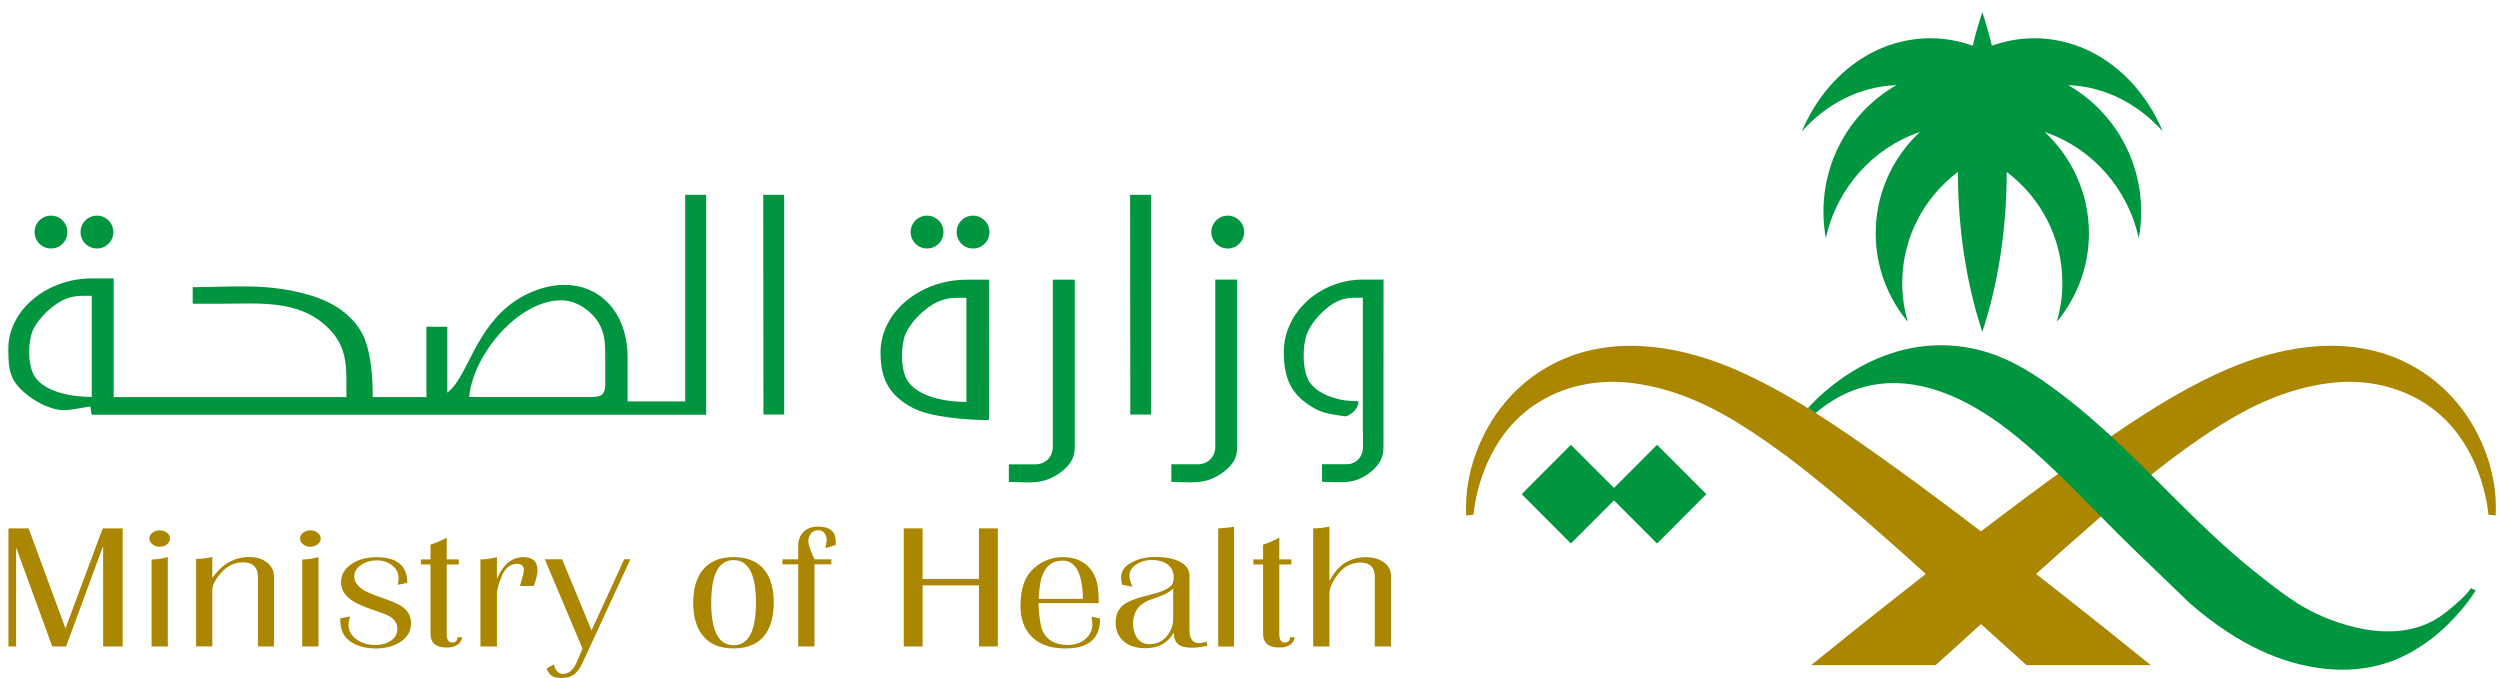 <svg width="199" height="54" viewBox="0 0 199 54" fill="none" xmlns="http://www.w3.org/2000/svg">
<g clip-path="url(#clip0_7834_4041)">
<path fill-rule="evenodd" clip-rule="evenodd" d="M157.811 0.969L157.801 0.993L157.792 0.969C157.508 1.826 157.254 2.718 157.029 3.639C155.962 3.252 154.827 3.046 153.648 3.046C149.153 3.046 145.264 6.073 143.43 10.458C145.391 8.263 148.033 6.882 150.953 6.779C147.49 8.753 145.147 12.525 145.147 16.855C145.147 17.581 145.215 18.286 145.337 18.972C146.193 14.994 149.075 11.78 152.822 10.507C150.655 12.535 149.305 15.401 149.305 18.57C149.305 21.245 150.268 23.704 151.868 25.624C151.574 24.64 151.418 23.596 151.418 22.518C151.418 18.923 153.154 15.719 155.85 13.686C155.85 18.315 156.554 22.656 157.782 26.389L157.792 26.364L157.801 26.389C159.029 22.656 159.734 18.32 159.734 13.686C162.429 15.724 164.165 18.923 164.165 22.518C164.165 23.596 164.009 24.64 163.715 25.624C165.315 23.704 166.279 21.25 166.279 18.57C166.279 15.401 164.929 12.535 162.762 10.507C166.509 11.78 169.385 14.989 170.246 18.972C170.373 18.286 170.437 17.576 170.437 16.855C170.437 12.53 168.093 8.758 164.63 6.779C167.551 6.882 170.192 8.268 172.154 10.458C170.319 6.073 166.43 3.046 161.935 3.046C160.756 3.046 159.621 3.252 158.555 3.639C158.33 2.718 158.075 1.826 157.792 0.969H157.811Z" fill="#009640"/>
<path fill-rule="evenodd" clip-rule="evenodd" d="M171.204 52.947C170.089 52.04 166.483 49.13 162.071 45.687C165.045 43.002 168.054 40.352 171.165 37.853C172.221 37.006 173.298 36.188 174.388 35.419C176.438 33.974 178.59 32.602 180.933 31.671C182.851 30.912 184.495 30.584 185.757 30.456C187.884 30.241 190.047 30.574 191.979 31.514C197.653 34.267 198.074 40.964 198.074 40.964L198.656 41.038C198.749 39.191 198.411 37.54 197.907 36.144C196.787 33.062 194.703 30.535 191.812 29.006C187.048 26.493 181.755 27.654 178.292 28.982C175.758 29.952 173.136 31.421 170.842 32.876C167.207 35.179 162.311 38.77 157.683 42.297C153.056 38.77 148.164 35.179 144.525 32.876C142.231 31.421 139.609 29.956 137.075 28.982C133.611 27.659 128.319 26.493 123.554 29.006C120.663 30.53 118.579 33.057 117.459 36.144C116.955 37.54 116.618 39.186 116.711 41.038L117.293 40.964C117.293 40.964 117.714 34.267 123.388 31.514C125.32 30.574 127.482 30.241 129.61 30.456C130.867 30.584 132.516 30.912 134.433 31.671C136.776 32.602 138.924 33.969 140.978 35.419C142.074 36.188 143.15 37.006 144.202 37.853C147.313 40.352 150.321 42.997 153.295 45.687C148.878 49.13 145.278 52.04 144.163 52.947H154.068C155.281 51.864 156.485 50.772 157.688 49.674C158.892 50.772 160.1 51.864 161.308 52.947H171.214H171.204Z" fill="#AB8600"/>
<path fill-rule="evenodd" clip-rule="evenodd" d="M159.308 33.816C155.669 31.131 149.823 28.393 144.521 32.875L143.914 32.493C143.914 32.493 148.713 26.742 155.894 27.56C158.946 27.908 161.324 29.309 163.76 31.127C164.542 31.709 165.428 32.415 166.416 33.267C170.906 37.142 174.624 41.581 179.266 45.338C180.949 46.7 182.641 47.964 183.752 48.527C183.752 48.527 190.209 52.216 194.587 48.821C194.587 48.821 196.314 47.498 196.68 46.812L197.067 47.003C196.627 47.704 194.235 51.285 190.165 52.706C186.819 53.871 183.028 53.235 179.892 51.755C178.219 50.967 176.307 49.771 174.272 47.983L169.864 43.741C166.479 40.483 163.109 36.623 159.318 33.821L159.308 33.816Z" fill="#009640"/>
<path fill-rule="evenodd" clip-rule="evenodd" d="M121.125 39.335L125.043 35.406L128.472 38.84L131.901 35.406L135.824 39.335L131.901 43.264L128.472 39.83L125.043 43.264L121.125 39.335Z" fill="#009640"/>
<path d="M9.765 51.459H8.21V43.455L5.26 51.459H4.16L1.283 43.577V51.459H0.672V42.059H2.276L5.211 50.019L8.176 42.059H9.765V51.459Z" fill="#AB8600"/>
<path d="M13.534 42.861C13.534 43.038 13.451 43.195 13.29 43.327C13.128 43.459 12.932 43.523 12.712 43.523C12.492 43.523 12.302 43.459 12.135 43.327C11.974 43.195 11.891 43.038 11.891 42.861C11.891 42.685 11.974 42.528 12.135 42.406C12.297 42.279 12.492 42.215 12.712 42.215C12.932 42.215 13.123 42.279 13.29 42.406C13.451 42.533 13.534 42.685 13.534 42.861ZM13.358 51.459H12.067V44.537C12.531 44.527 12.962 44.463 13.358 44.341V51.459Z" fill="#AB8600"/>
<path d="M21.807 51.459H20.53V45.948C20.53 45.159 20.139 44.762 19.361 44.762C18.584 44.762 17.957 45.11 17.424 45.806C17.077 46.256 16.901 46.629 16.901 46.918V51.454H15.609V44.493C16.064 44.483 16.495 44.434 16.901 44.336V45.997C17.331 45.414 17.767 45.002 18.212 44.757C18.725 44.473 19.259 44.336 19.816 44.336C20.374 44.336 20.873 44.478 21.25 44.767C21.621 45.056 21.807 45.433 21.807 45.904V51.454V51.459Z" fill="#AB8600"/>
<path d="M25.526 42.861C25.526 43.038 25.443 43.195 25.282 43.327C25.12 43.459 24.925 43.523 24.705 43.523C24.485 43.523 24.294 43.459 24.127 43.327C23.966 43.195 23.883 43.038 23.883 42.861C23.883 42.685 23.966 42.528 24.127 42.406C24.289 42.279 24.485 42.215 24.705 42.215C24.925 42.215 25.116 42.279 25.282 42.406C25.443 42.533 25.526 42.685 25.526 42.861ZM25.35 51.459H24.059V44.537C24.524 44.527 24.954 44.463 25.35 44.341V51.459Z" fill="#AB8600"/>
<path d="M32.713 49.628C32.713 50.23 32.444 50.71 31.901 51.073C31.358 51.435 30.713 51.617 29.954 51.617C28.898 51.617 28.105 51.342 27.582 50.798C27.244 50.451 27.078 49.926 27.078 49.221L27.866 49.064C27.782 49.339 27.743 49.564 27.743 49.74C27.743 50.201 27.954 50.583 28.369 50.886C28.79 51.19 29.289 51.342 29.871 51.342C30.37 51.342 30.791 51.225 31.128 50.989C31.466 50.754 31.632 50.441 31.632 50.044C31.632 49.647 31.422 49.309 31.006 49.059C30.811 48.937 30.38 48.77 29.715 48.55C28.922 48.285 28.34 48.026 27.968 47.761C27.421 47.374 27.147 46.909 27.147 46.35C27.147 45.738 27.435 45.248 28.017 44.871C28.55 44.523 29.206 44.352 29.974 44.352C31.603 44.352 32.42 45.032 32.42 46.394L31.671 46.551C31.706 46.326 31.725 46.149 31.725 46.017C31.725 45.615 31.559 45.277 31.226 45.008C30.894 44.739 30.478 44.606 29.979 44.606C29.514 44.606 29.098 44.729 28.741 44.974C28.379 45.219 28.198 45.522 28.198 45.89C28.198 46.321 28.472 46.698 29.02 47.017C29.314 47.178 29.822 47.384 30.556 47.639C31.29 47.893 31.803 48.129 32.092 48.344C32.513 48.672 32.718 49.099 32.718 49.628H32.713Z" fill="#AB8600"/>
<path d="M36.802 50.724C36.684 51.268 36.269 51.542 35.545 51.542C34.694 51.542 34.268 51.175 34.268 50.445V44.934H33.5V44.527H34.268V43.356C34.723 43.205 35.153 43.018 35.559 42.793V44.527H36.518V44.934H35.559V50.484C35.559 50.925 35.706 51.145 35.995 51.145C36.264 51.145 36.401 51.003 36.415 50.724H36.797H36.802Z" fill="#AB8600"/>
<path d="M42.786 45.386C42.786 45.695 42.689 46.116 42.488 46.64H41.388C41.598 45.964 41.701 45.553 41.701 45.401C41.701 45.053 41.515 44.882 41.143 44.882C40.61 44.882 40.199 45.224 39.92 45.91C39.675 46.513 39.553 46.964 39.553 47.262V51.461H38.242V44.529C38.663 44.529 39.098 44.47 39.553 44.348V46.082C40.052 44.926 40.752 44.348 41.647 44.348C42.405 44.348 42.782 44.696 42.782 45.391L42.786 45.386Z" fill="#AB8600"/>
<path d="M50.176 44.524L46.425 52.642C46.229 53.073 46.033 53.381 45.847 53.558C45.568 53.832 45.202 53.964 44.747 53.964C44.375 53.964 44.106 53.91 43.935 53.803C43.768 53.695 43.622 53.499 43.509 53.22L44.086 52.882C44.204 53.391 44.448 53.641 44.82 53.641C45.275 53.641 45.637 53.337 45.901 52.725L46.371 51.638L43.367 44.52H44.747L47.085 50.182L49.687 44.52H50.176V44.524Z" fill="#AB8600"/>
<path d="M61.588 47.979C61.588 49.002 61.377 49.825 60.962 50.443C60.414 51.222 59.558 51.614 58.394 51.614C57.229 51.614 56.373 51.222 55.825 50.443C55.395 49.821 55.18 49.002 55.18 47.979C55.18 46.955 55.395 46.132 55.825 45.515C56.373 44.736 57.229 44.344 58.394 44.344C59.558 44.344 60.414 44.736 60.962 45.515C61.382 46.137 61.588 46.955 61.588 47.979ZM60.174 47.979C60.174 45.715 59.582 44.584 58.394 44.584C57.205 44.584 56.613 45.715 56.613 47.979C56.613 50.242 57.205 51.359 58.394 51.359C59.582 51.359 60.174 50.232 60.174 47.979Z" fill="#AB8600"/>
<path d="M66.527 43.074C66.527 43.187 66.522 43.29 66.508 43.383L65.705 43.637C65.774 43.27 65.808 43.059 65.808 43.005C65.808 42.819 65.754 42.638 65.642 42.462C65.529 42.29 65.363 42.202 65.143 42.202C64.874 42.202 64.673 42.295 64.541 42.476C64.409 42.658 64.341 42.863 64.341 43.089C64.341 43.314 64.502 43.804 64.83 44.524H66.175V44.921H64.83V51.461H63.538V44.921H62.281V44.524H63.538V43.441C63.538 43.01 63.666 42.658 63.92 42.383C64.199 42.075 64.6 41.918 65.123 41.918C66.053 41.918 66.517 42.305 66.517 43.074H66.527Z" fill="#AB8600"/>
<path d="M79.427 51.459H77.925V46.595H73.439V51.459H71.938V42.059H73.439V46.09H77.925V42.059H79.427V51.459Z" fill="#AB8600"/>
<path d="M87.561 49.291C87.561 50.839 86.642 51.617 84.802 51.617C83.604 51.617 82.689 51.284 82.063 50.618C81.505 50.025 81.227 49.227 81.227 48.223C81.227 47.566 81.32 46.964 81.505 46.42C81.701 45.837 82.092 45.347 82.665 44.945C83.242 44.548 83.897 44.348 84.626 44.348C85.404 44.348 86.045 44.573 86.549 45.024C86.989 45.435 87.263 45.974 87.371 46.63C87.429 46.998 87.459 47.458 87.459 48.012H82.66C82.709 49.065 82.811 49.785 82.973 50.182C83.31 50.951 83.986 51.338 84.998 51.338C85.556 51.338 86.02 51.181 86.392 50.868C86.764 50.554 86.95 50.172 86.95 49.722C86.95 49.516 86.925 49.305 86.881 49.09L87.561 49.232V49.3V49.291ZM86.201 47.669C86.167 45.641 85.624 44.627 84.577 44.627C83.741 44.627 83.183 45.087 82.9 46.008C82.807 46.307 82.728 46.861 82.674 47.669H86.201Z" fill="#AB8600"/>
<path d="M96.093 51.416C95.57 51.509 95.169 51.558 94.89 51.558C94.367 51.558 93.995 51.465 93.775 51.274C93.555 51.087 93.437 50.779 93.427 50.358C92.963 51.185 92.209 51.597 91.177 51.597C90.434 51.597 89.852 51.411 89.431 51.034C89.01 50.656 88.805 50.166 88.805 49.554C88.805 48.942 89.015 48.471 89.431 48.143C89.759 47.889 90.321 47.658 91.123 47.453C91.715 47.301 92.107 47.193 92.292 47.129C92.806 46.953 93.129 46.757 93.271 46.551C93.374 46.409 93.427 46.213 93.427 45.958C93.427 45.527 93.271 45.189 92.958 44.944C92.645 44.699 92.219 44.577 91.681 44.577C91.216 44.577 90.8 44.694 90.443 44.935C90.081 45.175 89.9 45.483 89.9 45.856C89.9 46.042 89.984 46.326 90.145 46.703L89.323 46.546C89.264 46.35 89.235 46.159 89.235 45.983C89.235 45.449 89.543 45.028 90.16 44.729C90.673 44.464 91.285 44.332 91.994 44.332C92.703 44.332 93.315 44.44 93.794 44.655C94.386 44.92 94.684 45.317 94.684 45.856V50.196C94.684 50.862 94.949 51.195 95.472 51.195C95.624 51.195 95.814 51.151 96.049 51.068L96.103 51.406L96.093 51.416ZM93.388 49.231V46.85C93.144 47.095 92.811 47.291 92.395 47.443C92.067 47.565 91.745 47.683 91.417 47.795C91.055 47.957 90.791 48.143 90.615 48.359C90.336 48.707 90.194 49.123 90.194 49.613C90.194 50.034 90.282 50.397 90.458 50.7C90.693 51.087 91.04 51.279 91.505 51.279C92.087 51.279 92.557 51.048 92.919 50.588C93.232 50.186 93.388 49.73 93.388 49.236V49.231Z" fill="#AB8600"/>
<path d="M98.226 51.462H96.969V42.061C97.389 42.041 97.805 42.002 98.226 41.934V51.462Z" fill="#AB8600"/>
<path d="M103.075 50.724C102.958 51.268 102.542 51.542 101.818 51.542C100.967 51.542 100.541 51.175 100.541 50.445V44.934H99.773V44.527H100.541V43.356C100.996 43.205 101.427 43.018 101.833 42.793V44.527H102.792V44.934H101.833V50.484C101.833 50.925 101.98 51.145 102.268 51.145C102.537 51.145 102.674 51.003 102.689 50.724H103.07H103.075Z" fill="#AB8600"/>
<path d="M110.724 51.461H109.433V45.92C109.433 45.161 109.056 44.779 108.298 44.779C107.496 44.779 106.835 45.171 106.326 45.95C105.989 46.459 105.823 46.88 105.823 47.218V51.461H104.531V42.06C104.913 42.06 105.348 42.011 105.823 41.918V46.258C106.185 45.563 106.61 45.073 107.094 44.784C107.584 44.495 108.117 44.353 108.699 44.353C109.281 44.353 109.78 44.49 110.157 44.759C110.533 45.034 110.724 45.401 110.724 45.871V51.451V51.461Z" fill="#AB8600"/>
<path fill-rule="evenodd" clip-rule="evenodd" d="M47.13 31.596C47.937 31.596 48.177 31.352 48.177 30.548V28.285C48.177 27.143 48.118 26.223 47.365 25.297C46.695 24.479 45.692 23.905 44.684 23.905C41.191 23.905 37.621 28.329 37.347 31.601H47.13V31.596ZM104.216 30.377C104.769 31.214 105.869 31.68 107.068 31.876C107.239 31.905 107.963 31.925 108.139 31.944C108.1 32.65 107.479 33.042 107.112 33.144C106.945 33.125 106.784 33.1 106.618 33.076C105.62 32.924 105.135 32.806 104.504 32.434C102.792 31.42 102.191 30.156 102.191 28.02C102.191 24.826 105.116 22.254 108.476 22.254H110.13C110.13 25.199 110.13 28.789 110.125 31.998V34.888C110.125 35.746 110.193 36.368 109.621 37.063C109.215 37.553 108.613 37.975 108.007 38.195C107.156 38.499 106.119 38.352 105.233 38.352V36.951H107.19C107.953 36.951 108.496 36.368 108.496 35.55V34.379H108.481C108.481 31.17 108.481 26.923 108.481 23.7H107.767C106.882 23.7 106.182 24.033 105.488 24.635C104.901 25.145 104.392 25.791 104.108 26.389C103.658 27.315 103.624 29.465 104.221 30.381L104.216 30.377ZM96.736 35.555C96.736 36.373 96.154 36.956 95.337 36.956H93.239V38.357C94.188 38.357 95.293 38.509 96.208 38.2C96.859 37.984 97.504 37.558 97.94 37.068C98.556 36.378 98.483 35.751 98.483 34.893V22.254H96.736V35.55V35.555ZM89.971 32.998H91.625V15.504H89.957C89.957 21.343 89.971 27.178 89.971 32.998ZM72.288 30.381C73.119 31.543 75.105 31.993 76.925 31.993V23.704H76.147C75.184 23.704 74.425 24.038 73.667 24.64C73.026 25.15 72.479 25.796 72.166 26.394C71.676 27.32 71.637 29.47 72.288 30.386V30.381ZM78.725 22.264H76.925C73.271 22.264 70.091 24.836 70.091 28.03C70.091 30.161 70.747 31.43 72.606 32.444C74.034 33.223 77.047 33.438 78.72 33.438C78.72 29.725 78.73 25.997 78.73 22.269L78.725 22.264ZM60.768 32.998H62.421V15.504H60.753C60.753 21.343 60.768 27.178 60.768 32.998ZM97.729 17.165C98.448 17.165 99.035 17.748 99.035 18.473C99.035 19.198 98.453 19.78 97.729 19.78C97.005 19.78 96.423 19.198 96.423 18.473C96.423 17.748 97.005 17.165 97.729 17.165ZM73.794 17.165C74.514 17.165 75.101 17.748 75.101 18.473C75.101 19.198 74.518 19.78 73.794 19.78C73.07 19.78 72.488 19.198 72.488 18.473C72.488 17.748 73.07 17.165 73.794 17.165ZM77.453 17.165C78.172 17.165 78.76 17.748 78.76 18.473C78.76 19.198 78.177 19.78 77.453 19.78C76.73 19.78 76.147 19.198 76.147 18.473C76.147 17.748 76.73 17.165 77.453 17.165ZM4.059 17.165C4.778 17.165 5.365 17.748 5.365 18.473C5.365 19.198 4.783 19.78 4.059 19.78C3.335 19.78 2.753 19.198 2.753 18.473C2.753 17.748 3.335 17.165 4.059 17.165ZM7.718 17.165C8.437 17.165 9.024 17.748 9.024 18.473C9.024 19.198 8.442 19.78 7.718 19.78C6.994 19.78 6.412 19.198 6.412 18.473C6.412 17.748 6.994 17.165 7.718 17.165ZM83.803 35.559C83.803 36.378 83.221 36.961 82.404 36.961H80.305V38.362C81.254 38.362 82.36 38.514 83.275 38.205C83.925 37.989 84.571 37.563 85.006 37.073C85.623 36.383 85.549 35.755 85.549 34.898V22.259H83.803V35.555V35.559ZM2.802 30.034C3.609 31.16 5.536 31.596 7.302 31.596V23.548H6.544C5.61 23.548 4.871 23.871 4.137 24.454C3.516 24.949 2.983 25.581 2.679 26.154C2.205 27.055 2.166 29.142 2.802 30.029V30.034ZM54.551 31.949H49.957V28.451C49.957 27.717 49.864 27.031 49.688 26.418C49.429 25.502 48.964 24.645 48.275 23.984C46.851 22.612 44.665 22.235 42.292 23.254C38.433 24.915 37.586 28.809 36.212 30.631C36.036 30.862 35.84 31.082 35.605 31.253V26.007H33.942V31.606H29.667C29.667 30.127 29.559 28.373 29.055 27.05C28.552 25.723 27.407 24.674 26.115 24.052C24.384 23.215 22.05 22.857 20.162 22.808C18.553 22.764 16.914 22.857 15.339 22.857V24.175H17.76C20.558 24.175 23.699 23.851 25.964 25.953C27.064 26.972 27.436 27.991 27.539 29.26C27.563 29.554 27.573 29.857 27.573 30.181V31.606H9.048V22.161H7.302C3.756 22.161 0.664 24.66 0.664 27.761C0.664 29.446 0.762 30.367 2.254 31.498C2.904 31.993 3.672 32.385 4.392 32.562C5.096 32.738 5.698 32.606 6.392 32.488L7.19 32.356L7.297 33.012H56.209V15.504H54.541V31.949H54.551Z" fill="#009640"/>
</g>
<defs>
<clipPath id="clip0_7834_4041">
<rect width="198" height="53" fill="white" transform="translate(0.664 0.969)"/>
</clipPath>
</defs>
</svg>
